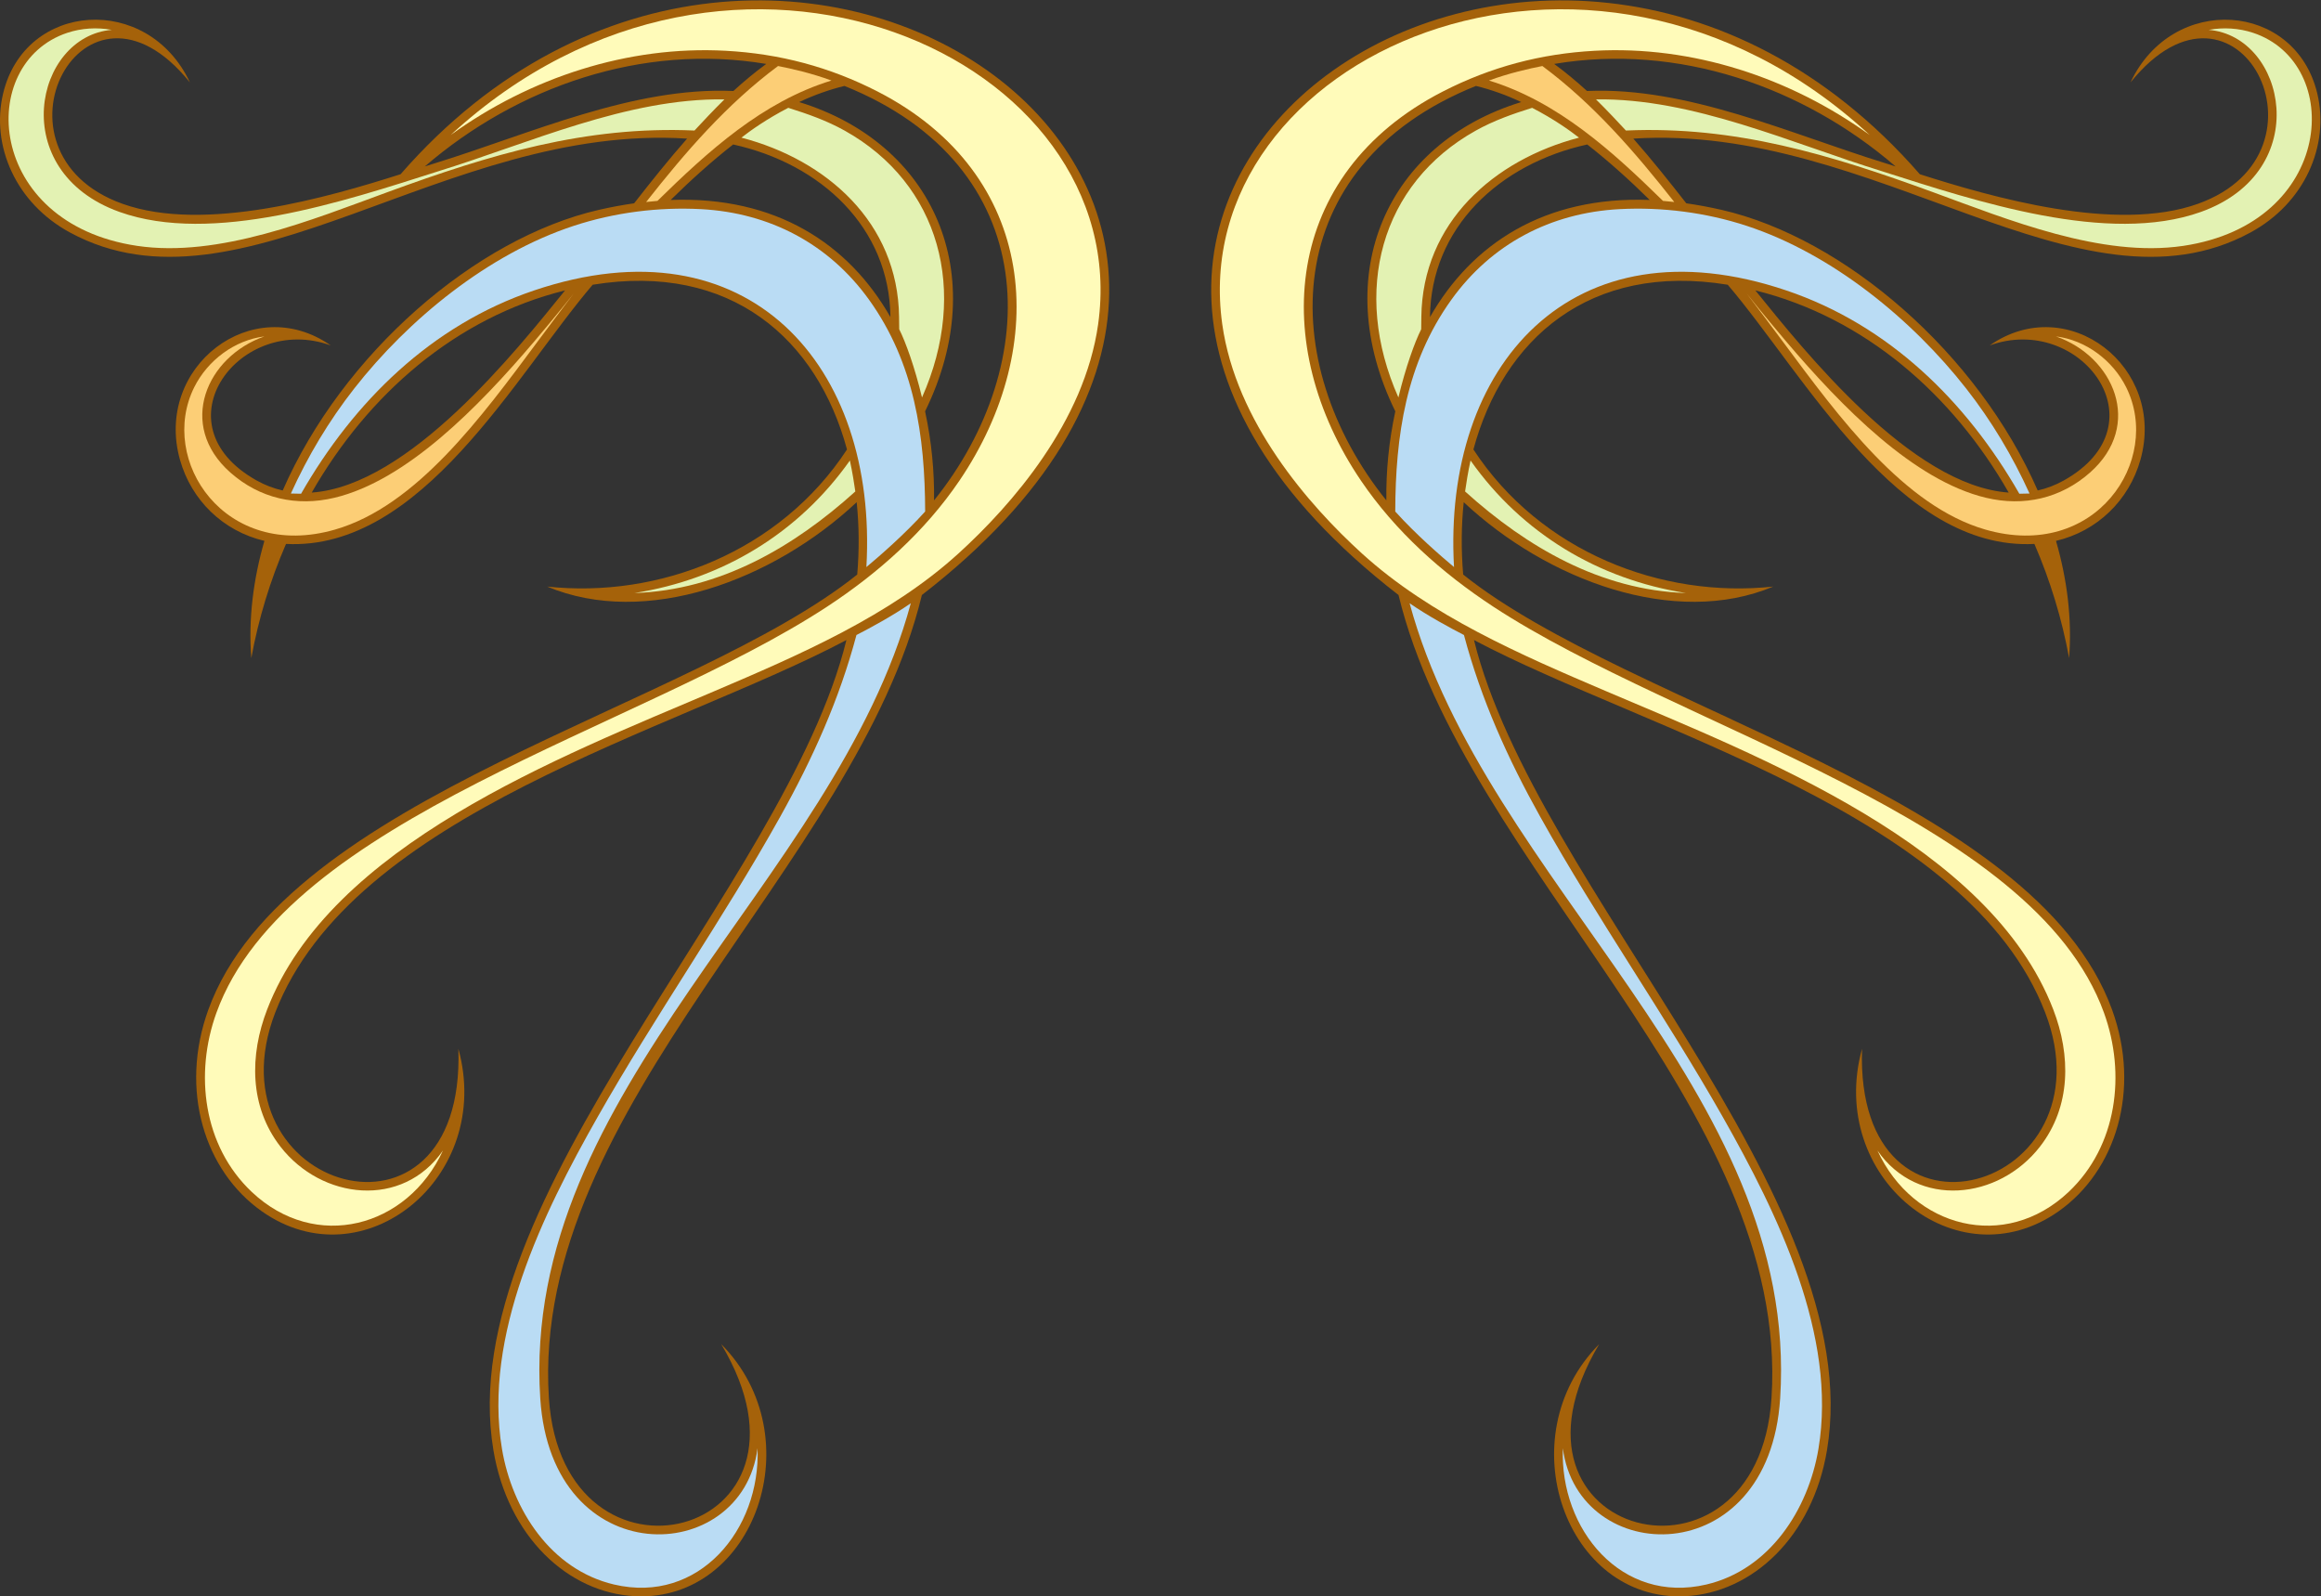 <?xml version="1.0" encoding="UTF-8" standalone="no"?>
<svg
   xmlns:dc="http://purl.org/dc/elements/1.1/"
   xmlns:cc="http://creativecommons.org/ns#"
   xmlns:rdf="http://www.w3.org/1999/02/22-rdf-syntax-ns#"
   xmlns:svg="http://www.w3.org/2000/svg"
   xmlns="http://www.w3.org/2000/svg"
   viewBox="0 0 695.027 478"
   height="478"
   width="695.027"
   xml:space="preserve"
   id="svg2"
   version="1.1"><rect x="0" y="0" width="695.027" height="478" fill="#333333" stroke="none"/><defs
     id="defs6" /><g
     transform="matrix(1.333,0,0,-1.333,0,478)"
     id="g10"><g
       transform="scale(0.1)"
       id="g12"><path
         id="path14"
         style="fill:#a5620a;fill-opacity:1;fill-rule:evenodd;stroke:none"
         d="m 1925.73,2295.27 c 4.68,55.33 4.23,109.9 -1.24,162.54 -187.85,-176.1 -474.21,-282.21 -695.24,-189.57 250.81,-26.94 522.57,77.6 673.5,307.97 -66.69,246.73 -260.02,420.85 -571.36,370.08 -173.21,-203.04 -383.972,-597.95 -688.902,-582.24 -35.597,-82.16 -61.925,-168.62 -77.984,-256.45 -6.75,87.94 4.391,176.73 29.488,263.31 -93.019,21.84 -164.125,91.37 -189.676,182.1 -58.652,208.26 162.813,379.56 338.672,256.92 -202.66,73.84 -392.761,-176.43 -166.656,-303.25 19.164,-10.75 38.797,-18.09 58.75,-22.56 134.227,307.13 433.058,566.83 710.328,630.4 27.14,6.22 53.5,11.08 79.12,14.7 38.54,49.35 77.87,98.64 118.98,145.31 C 999.473,3309.29 540.805,2856.27 157.539,3063.42 35.117,3129.58 -20.742,3259.16 6.973,3375.7 56.16,3582.63 332.168,3601.78 426.617,3400.78 186.949,3697.79 -47.207,3243.54 274.902,3128.18 c 184.496,-66.07 463.391,14.96 624.985,66.36 C 1741.48,4160.46 3220.18,3137.97 2070.97,2249.32 1924.08,1641.24 1190.81,1099.17 1233.07,445.617 1263.4,-23.484 1881.49,129.387 1620.21,566.445 1826.23,358.801 1695.94,-12.52 1427,0.324 1275.54,7.551 1140.79,134.504 1108.43,328.195 1013.83,894.609 1764.88,1593.7 1901.45,2148.14 1515.07,1943.59 791.148,1759.38 618.367,1311.54 464.805,913.477 1046.44,739.191 1029.71,1230 1109.5,941.066 816.695,703.652 588.02,865.012 459.23,955.891 402.77,1137.46 467.906,1317.48 641.816,1798.12 1550.39,1994.45 1925.73,2295.27 Z M 1647.51,3381.5 c 23.8,21.71 48.35,42.12 73.78,60.8 -278.79,46.67 -558.83,-51.05 -767.005,-230.32 8.403,2.69 16.238,5.17 23.367,7.37 214.128,66.11 444.238,171.98 669.858,162.15 z m -0.52,-120.14 c 197.28,-43.29 351.46,-186.88 353.29,-387.71 -93.73,164.35 -257.06,272.05 -493.63,263.07 45.71,45.1 92.53,87.23 140.34,124.64 z m 431.18,-599.43 c 151.37,308.65 17.83,602.67 -282.89,694.68 33.5,15.8 67.63,27.93 101.74,36.26 448.05,-179.95 448.53,-624 201.28,-931.03 0.81,64.87 -5.4,131.48 -20.13,200.09 z m -808.79,271.64 c -246.57,-61.1 -443.407,-234.72 -569.13,-454.15 218.734,15.1 459.74,319.15 569.13,454.15 v 0" /><path
         id="path16"
         style="fill:#e3f2b3;fill-opacity:1;fill-rule:evenodd;stroke:none"
         d="m 1921.44,2481.91 c -138.2,-124.82 -304.37,-221.67 -496.07,-228.15 196.26,30.74 368.01,133.62 483.83,297.67 5.72,-26.37 9.75,-51.82 12.24,-69.52 z m -938.049,718.87 c 205.589,63.43 425.939,165.05 643.989,161.85 -23.98,-23.52 -50.56,-51.86 -67.24,-69.92 -245.46,10.8 -459.52,-54.29 -688.952,-138.18 -169.727,-62.07 -379.786,-148.14 -563.153,-120.92 -340.375,50.54 -362.59,410.32 -156.859,478.56 32.125,10.66 66.676,12.67 99.824,6.64 -173.055,-14.24 -238.621,-317.26 17.352,-408.93 208.211,-74.57 504.164,23.62 715.039,90.9 z m 1036.649,-354.46 -0.32,27.51 c -2.45,212.6 -163.65,353.2 -354.21,402.88 20.25,15.83 56.45,41.72 105.3,66.98 43.59,-13.69 86.2,-28.61 126.68,-51.21 213.6,-119.25 279.62,-361.05 173.76,-599.43 -16.51,68.7 -36.62,124.06 -51.21,153.27 v 0" /><path
         id="path18"
         style="fill:#fcce76;fill-opacity:1;fill-rule:evenodd;stroke:none"
         d="m 751.648,2467.83 c 161.442,38.67 322.892,203.15 448.992,351.62 101.56,119.57 129.94,164.62 6.47,-1.62 -125.86,-169.45 -271.872,-368.87 -454.422,-421.52 -247.543,-71.38 -397.965,155.91 -316.372,319.67 30.168,60.53 90.622,105.92 157.801,114.24 -129.918,-45.18 -197.355,-199.02 -76.535,-305.86 65.57,-57.98 148.402,-77.05 234.066,-56.53 z m 996.192,969.77 c 28.61,-5.57 75.97,-16.21 119.95,-32.62 -154.74,-47.28 -277.42,-159.1 -390.89,-270.35 -8.49,-0.77 -17.38,-1.66 -25.38,-2.49 88.25,112.17 180.94,219.66 296.32,305.46 v 0" /><path
         id="path20"
         style="fill:#badcf4;fill-opacity:1;fill-rule:evenodd;stroke:none"
         d="m 1574.61,3116.11 c 154.69,-8.18 287.68,-78.3 377.63,-203.48 102.19,-142.26 125.6,-306.41 126.08,-475.75 -45.78,-50.9 -102.27,-99.95 -132.02,-124.79 26.04,452.17 -264.86,784.07 -746.79,621.29 -230.252,-77.77 -404.451,-249.36 -523.158,-456.56 l -22.914,0.47 c 38.07,83.92 85.277,163.02 142.199,235.71 121.301,154.9 300.633,302.42 493.253,365.59 91.3,29.94 189.97,42.58 285.72,37.52 z m 471.45,-885.32 C 1875.9,1601.95 1168.74,1139.15 1213.67,444.355 1239.11,50.879 1667.39,65.039 1701.8,332.688 1708.86,150.305 1570.1,-18.301 1379.28,26.582 c -141.83,33.352 -228.83,168.059 -251.67,304.816 -42.38,253.75 91.58,527.911 214.46,744.562 129.93,229.05 282.1,444.9 410.4,674.88 73.55,131.84 132.87,263.49 171.52,408.61 29.07,14.93 80.8,42.7 122.07,71.34 v 0" /><path
         id="path22"
         style="fill:#fffbba;fill-opacity:1;fill-rule:evenodd;stroke:none"
         d="m 2155.4,2506.32 c 205.67,303.26 177.67,688.25 -183.68,873.86 -108.15,55.54 -220.82,85.11 -341.44,91.67 -219.65,11.95 -439.33,-60.24 -617.67,-189.07 633.48,583.76 1538.1,173.11 1454.33,-425.11 -30.68,-219.1 -193.65,-405.64 -313.83,-515.07 C 1999.65,2202.88 1796.5,2114.94 1603.52,2032.76 1256.41,1884.95 742.484,1687.26 600.234,1318.53 560.496,1215.54 559.91,1100.55 629.895,1010.3 722.75,890.559 904.352,870.43 995.09,1001.45 915.168,827.891 708.695,773.059 565.43,908.574 456.211,1011.89 436.563,1173.72 486.188,1310.87 c 158.66,438.48 950.862,636.28 1371.822,912.22 115.2,75.52 219.78,168.8 297.39,283.23 v 0" /><path
         id="path24"
         style="fill:#a5620a;fill-opacity:1;fill-rule:evenodd;stroke:none"
         d="m 3286.94,2295.27 c -4.67,55.33 -4.23,109.9 1.24,162.54 187.86,-176.1 474.21,-282.21 695.25,-189.57 -250.81,-26.94 -522.57,77.6 -673.5,307.97 66.68,246.73 260.02,420.85 571.35,370.08 173.21,-203.04 383.99,-597.95 688.91,-582.24 35.6,-82.16 61.92,-168.62 77.99,-256.45 6.74,87.94 -4.4,176.73 -29.5,263.31 93.02,21.84 164.12,91.37 189.68,182.1 58.65,208.26 -162.81,379.56 -338.67,256.92 202.65,73.84 392.76,-176.43 166.65,-303.25 -19.16,-10.75 -38.79,-18.09 -58.75,-22.56 -134.22,307.13 -433.05,566.83 -710.32,630.4 -27.14,6.22 -53.5,11.08 -79.13,14.7 -38.54,49.35 -77.87,98.64 -118.97,145.31 544.03,34.76 1002.71,-418.26 1385.97,-211.11 122.42,66.16 178.28,195.74 150.56,312.28 -49.18,206.93 -325.19,226.08 -419.64,25.08 239.66,297.01 473.82,-157.24 151.71,-272.6 -184.5,-66.07 -463.38,14.96 -624.99,66.36 C 3471.2,4160.46 1992.5,3137.97 3141.71,2249.32 3288.59,1641.24 4021.86,1099.17 3979.61,445.617 3949.27,-23.484 3331.18,129.387 3592.46,566.445 3386.46,358.801 3516.73,-12.52 3785.68,0.324 3937.14,7.551 4071.89,134.504 4104.24,328.195 4198.85,894.609 3447.79,1593.7 3311.23,2148.14 c 386.38,-204.55 1110.3,-388.76 1283.08,-836.6 153.56,-398.063 -428.08,-572.349 -411.34,-81.54 -79.79,-288.934 213.01,-526.348 441.69,-364.988 128.79,90.879 185.25,272.448 120.11,452.468 -173.91,480.64 -1082.48,676.97 -1457.83,977.79 z m 278.23,1086.23 c -23.81,21.71 -48.35,42.12 -73.78,60.8 278.8,46.67 558.82,-51.05 767,-230.32 -8.4,2.69 -16.24,5.17 -23.37,7.37 -214.12,66.11 -444.23,171.98 -669.85,162.15 z m 0.51,-120.14 c -197.27,-43.29 -351.45,-186.88 -353.29,-387.71 93.74,164.35 257.07,272.05 493.63,263.07 -45.71,45.1 -92.54,87.23 -140.34,124.64 z M 3134.5,2661.93 c -151.36,308.65 -17.82,602.67 282.89,694.68 -33.5,15.8 -67.63,27.93 -101.74,36.26 -448.04,-179.95 -448.52,-624 -201.29,-931.03 -0.8,64.87 5.41,131.48 20.14,200.09 z m 808.8,271.64 c 246.56,-61.1 443.41,-234.72 569.13,-454.15 -218.74,15.1 -459.74,319.15 -569.13,454.15 v 0" /><path
         id="path26"
         style="fill:#e3f2b3;fill-opacity:1;fill-rule:evenodd;stroke:none"
         d="m 3291.24,2481.91 c 138.19,-124.82 304.37,-221.67 496.07,-228.15 -196.26,30.74 -368.01,133.62 -483.83,297.67 -5.73,-26.37 -9.76,-51.82 -12.24,-69.52 z m 938.05,718.87 c -205.6,63.43 -425.94,165.05 -643.99,161.85 23.97,-23.52 50.56,-51.86 67.24,-69.92 245.46,10.8 459.52,-54.29 688.96,-138.18 169.71,-62.07 379.77,-148.14 563.14,-120.92 340.38,50.54 362.59,410.32 156.86,478.56 -32.12,10.66 -66.68,12.67 -99.82,6.64 173.05,-14.24 238.61,-317.26 -17.35,-408.93 -208.22,-74.57 -504.17,23.62 -715.04,90.9 z m -1036.65,-354.46 0.32,27.51 c 2.45,212.6 163.64,353.2 354.21,402.88 -20.26,15.83 -56.45,41.72 -105.31,66.98 -43.59,-13.69 -86.2,-28.61 -126.67,-51.21 -213.6,-119.25 -279.62,-361.05 -173.76,-599.43 16.5,68.7 36.62,124.06 51.21,153.27 v 0" /><path
         id="path28"
         style="fill:#fcce76;fill-opacity:1;fill-rule:evenodd;stroke:none"
         d="m 4461.02,2467.83 c -161.44,38.67 -322.88,203.15 -448.99,351.62 -101.56,119.57 -129.93,164.62 -6.46,-1.62 125.87,-169.45 271.86,-368.87 454.42,-421.52 247.54,-71.38 397.96,155.91 316.37,319.67 -30.17,60.53 -90.63,105.92 -157.81,114.24 129.93,-45.18 197.36,-199.02 76.55,-305.86 -65.58,-57.98 -148.41,-77.05 -234.08,-56.53 z m -996.18,969.77 c -28.61,-5.57 -75.97,-16.21 -119.96,-32.62 154.75,-47.28 277.42,-159.1 390.9,-270.35 8.49,-0.77 17.37,-1.66 25.37,-2.49 -88.25,112.17 -180.94,219.66 -296.31,305.46 v 0" /><path
         id="path30"
         style="fill:#badcf4;fill-opacity:1;fill-rule:evenodd;stroke:none"
         d="m 3638.07,3116.11 c -154.69,-8.18 -287.68,-78.3 -377.63,-203.48 -102.2,-142.26 -125.6,-306.41 -126.08,-475.75 45.78,-50.9 102.27,-99.95 132.02,-124.79 -26.04,452.17 264.85,784.07 746.78,621.29 230.26,-77.77 404.46,-249.36 523.16,-456.56 l 22.92,0.47 c -38.08,83.92 -85.28,163.02 -142.2,235.71 -121.31,154.9 -300.62,302.42 -493.25,365.59 -91.31,29.94 -189.97,42.58 -285.72,37.52 z M 3166.62,2230.79 C 3336.77,1601.95 4043.94,1139.15 3999.02,444.355 3973.56,50.879 3545.28,65.039 3510.87,332.688 3503.82,150.305 3642.58,-18.301 3833.4,26.582 c 141.83,33.352 228.83,168.059 251.67,304.816 42.38,253.75 -91.59,527.911 -214.46,744.562 -129.93,229.05 -282.1,444.9 -410.4,674.88 -73.55,131.84 -132.87,263.49 -171.52,408.61 -29.07,14.93 -80.81,42.7 -122.07,71.34 v 0" /><path
         id="path32"
         style="fill:#fffbba;fill-opacity:1;fill-rule:evenodd;stroke:none"
         d="m 3057.27,2506.32 c -205.67,303.26 -177.67,688.25 183.69,873.86 108.14,55.54 220.82,85.11 341.43,91.67 219.66,11.95 439.34,-60.24 617.68,-189.07 -633.48,583.76 -1538.11,173.11 -1454.34,-425.11 30.69,-219.1 193.66,-405.64 313.84,-515.07 153.46,-139.72 356.6,-227.66 549.58,-309.84 347.12,-147.81 861.04,-345.5 1003.29,-714.23 39.74,-102.99 40.33,-217.98 -29.66,-308.23 -92.86,-119.741 -274.45,-139.87 -365.19,-8.85 79.92,-173.559 286.39,-228.391 429.66,-92.876 109.21,103.316 128.86,265.146 79.23,402.296 -158.65,438.48 -950.85,636.28 -1371.81,912.22 -115.21,75.52 -219.78,168.8 -297.4,283.23 v 0" /></g></g></svg>